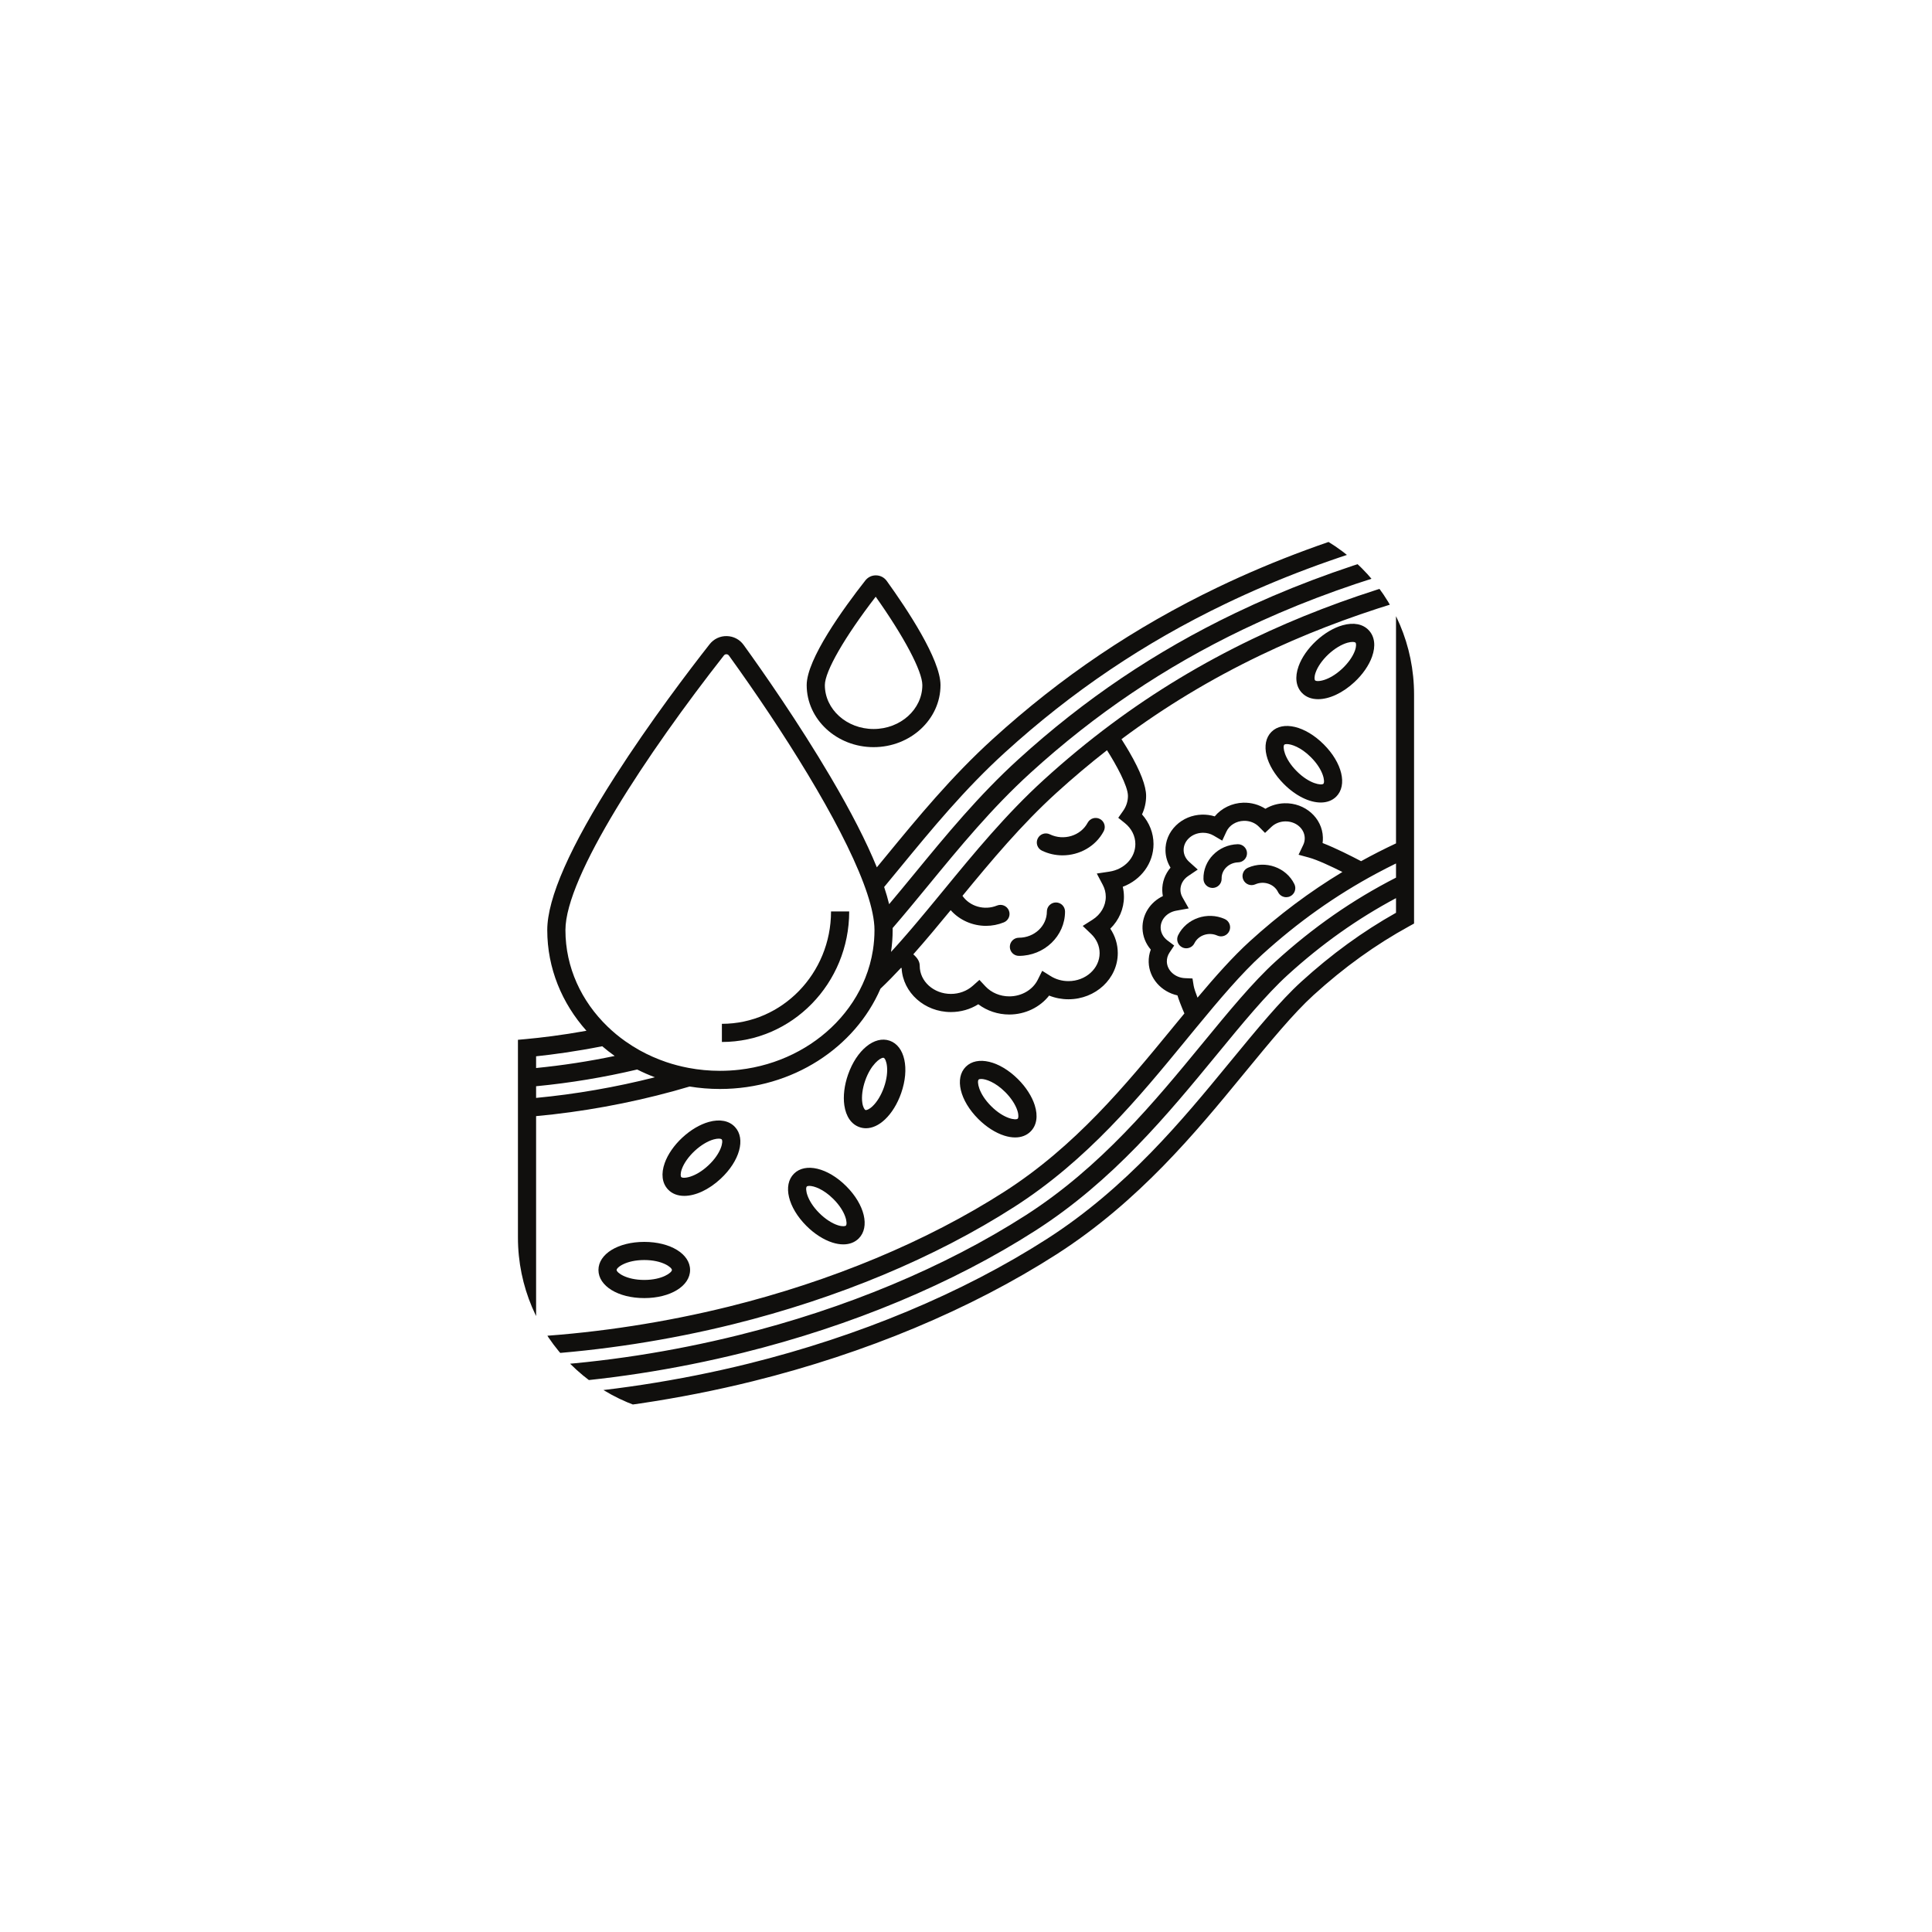 <svg xmlns="http://www.w3.org/2000/svg" xmlns:xlink="http://www.w3.org/1999/xlink" width="1080" zoomAndPan="magnify" viewBox="0 0 810 810" height="1080" preserveAspectRatio="xMidYMid meet" version="1.0"><defs><clipPath id="cd3de6ef36"><path d="M 423 378 L 447 378 L 447 401 L 423 401 Z M 423 378 " clip-rule="nonzero"/></clipPath><clipPath id="814f33b603"><path d="M 217.148 291.203 L 217.148 518.797 C 217.148 560.219 250.727 593.797 292.148 593.797 L 517.852 593.797 C 559.273 593.797 592.852 560.219 592.852 518.797 L 592.852 291.203 C 592.852 249.781 559.273 216.203 517.852 216.203 L 292.148 216.203 C 250.727 216.203 217.148 249.781 217.148 291.203 Z M 217.148 291.203 " clip-rule="nonzero"/></clipPath><clipPath id="d8420b7c3f"><path d="M 434 342 L 464 342 L 464 359 L 434 359 Z M 434 342 " clip-rule="nonzero"/></clipPath><clipPath id="186550148d"><path d="M 217.148 291.203 L 217.148 518.797 C 217.148 560.219 250.727 593.797 292.148 593.797 L 517.852 593.797 C 559.273 593.797 592.852 560.219 592.852 518.797 L 592.852 291.203 C 592.852 249.781 559.273 216.203 517.852 216.203 L 292.148 216.203 C 250.727 216.203 217.148 249.781 217.148 291.203 Z M 217.148 291.203 " clip-rule="nonzero"/></clipPath><clipPath id="ad77c803cd"><path d="M 504 353 L 523 353 L 523 373 L 504 373 Z M 504 353 " clip-rule="nonzero"/></clipPath><clipPath id="2f7f899713"><path d="M 217.148 291.203 L 217.148 518.797 C 217.148 560.219 250.727 593.797 292.148 593.797 L 517.852 593.797 C 559.273 593.797 592.852 560.219 592.852 518.797 L 592.852 291.203 C 592.852 249.781 559.273 216.203 517.852 216.203 L 292.148 216.203 C 250.727 216.203 217.148 249.781 217.148 291.203 Z M 217.148 291.203 " clip-rule="nonzero"/></clipPath><clipPath id="fb28da959c"><path d="M 520 362 L 544 362 L 544 377 L 520 377 Z M 520 362 " clip-rule="nonzero"/></clipPath><clipPath id="ddbb2a2e9e"><path d="M 217.148 291.203 L 217.148 518.797 C 217.148 560.219 250.727 593.797 292.148 593.797 L 517.852 593.797 C 559.273 593.797 592.852 560.219 592.852 518.797 L 592.852 291.203 C 592.852 249.781 559.273 216.203 517.852 216.203 L 292.148 216.203 C 250.727 216.203 217.148 249.781 217.148 291.203 Z M 217.148 291.203 " clip-rule="nonzero"/></clipPath><clipPath id="9f313fcec2"><path d="M 493 383 L 516 383 L 516 398 L 493 398 Z M 493 383 " clip-rule="nonzero"/></clipPath><clipPath id="44fa631d61"><path d="M 217.148 291.203 L 217.148 518.797 C 217.148 560.219 250.727 593.797 292.148 593.797 L 517.852 593.797 C 559.273 593.797 592.852 560.219 592.852 518.797 L 592.852 291.203 C 592.852 249.781 559.273 216.203 517.852 216.203 L 292.148 216.203 C 250.727 216.203 217.148 249.781 217.148 291.203 Z M 217.148 291.203 " clip-rule="nonzero"/></clipPath><clipPath id="5e10b0d137"><path d="M 217.148 216.203 L 592.898 216.203 L 592.898 593.453 L 217.148 593.453 Z M 217.148 216.203 " clip-rule="nonzero"/></clipPath><clipPath id="c5aa6e90e3"><path d="M 217.148 291.203 L 217.148 518.797 C 217.148 560.219 250.727 593.797 292.148 593.797 L 517.852 593.797 C 559.273 593.797 592.852 560.219 592.852 518.797 L 592.852 291.203 C 592.852 249.781 559.273 216.203 517.852 216.203 L 292.148 216.203 C 250.727 216.203 217.148 249.781 217.148 291.203 Z M 217.148 291.203 " clip-rule="nonzero"/></clipPath><clipPath id="ba96060fc8"><path d="M 250 520 L 290 520 L 290 545 L 250 545 Z M 250 520 " clip-rule="nonzero"/></clipPath><clipPath id="4997698784"><path d="M 217.148 291.203 L 217.148 518.797 C 217.148 560.219 250.727 593.797 292.148 593.797 L 517.852 593.797 C 559.273 593.797 592.852 560.219 592.852 518.797 L 592.852 291.203 C 592.852 249.781 559.273 216.203 517.852 216.203 L 292.148 216.203 C 250.727 216.203 217.148 249.781 217.148 291.203 Z M 217.148 291.203 " clip-rule="nonzero"/></clipPath><clipPath id="c485b497f6"><path d="M 353 435 L 380 435 L 380 474 L 353 474 Z M 353 435 " clip-rule="nonzero"/></clipPath><clipPath id="10234b9b57"><path d="M 217.148 291.203 L 217.148 518.797 C 217.148 560.219 250.727 593.797 292.148 593.797 L 517.852 593.797 C 559.273 593.797 592.852 560.219 592.852 518.797 L 592.852 291.203 C 592.852 249.781 559.273 216.203 517.852 216.203 L 292.148 216.203 C 250.727 216.203 217.148 249.781 217.148 291.203 Z M 217.148 291.203 " clip-rule="nonzero"/></clipPath><clipPath id="faf0c8186f"><path d="M 330 489 L 363 489 L 363 522 L 330 522 Z M 330 489 " clip-rule="nonzero"/></clipPath><clipPath id="4fa6e18034"><path d="M 217.148 291.203 L 217.148 518.797 C 217.148 560.219 250.727 593.797 292.148 593.797 L 517.852 593.797 C 559.273 593.797 592.852 560.219 592.852 518.797 L 592.852 291.203 C 592.852 249.781 559.273 216.203 517.852 216.203 L 292.148 216.203 C 250.727 216.203 217.148 249.781 217.148 291.203 Z M 217.148 291.203 " clip-rule="nonzero"/></clipPath><clipPath id="b7aca48eba"><path d="M 530 304 L 563 304 L 563 337 L 530 337 Z M 530 304 " clip-rule="nonzero"/></clipPath><clipPath id="47cd82f11a"><path d="M 217.148 291.203 L 217.148 518.797 C 217.148 560.219 250.727 593.797 292.148 593.797 L 517.852 593.797 C 559.273 593.797 592.852 560.219 592.852 518.797 L 592.852 291.203 C 592.852 249.781 559.273 216.203 517.852 216.203 L 292.148 216.203 C 250.727 216.203 217.148 249.781 217.148 291.203 Z M 217.148 291.203 " clip-rule="nonzero"/></clipPath><clipPath id="157db6c8ba"><path d="M 402 444 L 435 444 L 435 477 L 402 477 Z M 402 444 " clip-rule="nonzero"/></clipPath><clipPath id="270ca7fb7f"><path d="M 217.148 291.203 L 217.148 518.797 C 217.148 560.219 250.727 593.797 292.148 593.797 L 517.852 593.797 C 559.273 593.797 592.852 560.219 592.852 518.797 L 592.852 291.203 C 592.852 249.781 559.273 216.203 517.852 216.203 L 292.148 216.203 C 250.727 216.203 217.148 249.781 217.148 291.203 Z M 217.148 291.203 " clip-rule="nonzero"/></clipPath><clipPath id="2725c98a6c"><path d="M 277 469 L 311 469 L 311 502 L 277 502 Z M 277 469 " clip-rule="nonzero"/></clipPath><clipPath id="1003ef5de0"><path d="M 217.148 291.203 L 217.148 518.797 C 217.148 560.219 250.727 593.797 292.148 593.797 L 517.852 593.797 C 559.273 593.797 592.852 560.219 592.852 518.797 L 592.852 291.203 C 592.852 249.781 559.273 216.203 517.852 216.203 L 292.148 216.203 C 250.727 216.203 217.148 249.781 217.148 291.203 Z M 217.148 291.203 " clip-rule="nonzero"/></clipPath><clipPath id="9a115c6265"><path d="M 543 261 L 577 261 L 577 294 L 543 294 Z M 543 261 " clip-rule="nonzero"/></clipPath><clipPath id="7de970b4be"><path d="M 217.148 291.203 L 217.148 518.797 C 217.148 560.219 250.727 593.797 292.148 593.797 L 517.852 593.797 C 559.273 593.797 592.852 560.219 592.852 518.797 L 592.852 291.203 C 592.852 249.781 559.273 216.203 517.852 216.203 L 292.148 216.203 C 250.727 216.203 217.148 249.781 217.148 291.203 Z M 217.148 291.203 " clip-rule="nonzero"/></clipPath><clipPath id="eae7c780d5"><path d="M 302 382 L 357 382 L 357 437 L 302 437 Z M 302 382 " clip-rule="nonzero"/></clipPath><clipPath id="fa762765fe"><path d="M 217.148 291.203 L 217.148 518.797 C 217.148 560.219 250.727 593.797 292.148 593.797 L 517.852 593.797 C 559.273 593.797 592.852 560.219 592.852 518.797 L 592.852 291.203 C 592.852 249.781 559.273 216.203 517.852 216.203 L 292.148 216.203 C 250.727 216.203 217.148 249.781 217.148 291.203 Z M 217.148 291.203 " clip-rule="nonzero"/></clipPath><clipPath id="d2db9da7f5"><path d="M 338 241 L 395 241 L 395 314 L 338 314 Z M 338 241 " clip-rule="nonzero"/></clipPath><clipPath id="fbeba1d354"><path d="M 217.148 291.203 L 217.148 518.797 C 217.148 560.219 250.727 593.797 292.148 593.797 L 517.852 593.797 C 559.273 593.797 592.852 560.219 592.852 518.797 L 592.852 291.203 C 592.852 249.781 559.273 216.203 517.852 216.203 L 292.148 216.203 C 250.727 216.203 217.148 249.781 217.148 291.203 Z M 217.148 291.203 " clip-rule="nonzero"/></clipPath></defs><g clip-path="url(#cd3de6ef36)"><g clip-path="url(#814f33b603)"><path fill="#100f0d" d="M 442.711 378.363 C 440.609 378.363 438.906 380.066 438.906 382.168 C 438.906 388.223 433.648 393.145 427.184 393.145 C 425.082 393.145 423.379 394.848 423.379 396.949 C 423.379 399.051 425.082 400.754 427.184 400.754 C 437.848 400.754 446.52 392.418 446.52 382.168 C 446.52 380.066 444.816 378.363 442.711 378.363 " fill-opacity="1" fill-rule="nonzero"/></g></g><g clip-path="url(#d8420b7c3f)"><g clip-path="url(#186550148d)"><path fill="#100f0d" d="M 461.156 343.367 C 459.301 342.379 456.996 343.082 456.004 344.938 C 453.082 350.422 445.969 352.602 440.152 349.793 C 438.258 348.875 435.98 349.668 435.066 351.562 C 434.148 353.453 434.941 355.727 436.836 356.641 C 439.605 357.977 442.555 358.609 445.465 358.609 C 452.504 358.609 459.316 354.914 462.727 348.512 C 463.715 346.656 463.012 344.352 461.156 343.367 " fill-opacity="1" fill-rule="nonzero"/></g></g><g clip-path="url(#ad77c803cd)"><g clip-path="url(#2f7f899713)"><path fill="#100f0d" d="M 508.367 372.27 C 508.402 372.27 508.441 372.27 508.477 372.27 C 510.578 372.207 512.234 370.461 512.176 368.359 C 512.07 364.715 515.184 361.656 519.117 361.543 C 521.219 361.484 522.875 359.73 522.816 357.633 C 522.754 355.531 520.98 353.879 518.898 353.938 C 510.77 354.172 504.336 360.738 504.562 368.574 C 504.621 370.641 506.312 372.27 508.367 372.27 " fill-opacity="1" fill-rule="nonzero"/></g></g><g clip-path="url(#fb28da959c)"><g clip-path="url(#ddbb2a2e9e)"><path fill="#100f0d" d="M 521.254 368.828 C 522.105 370.746 524.352 371.617 526.277 370.766 C 529.898 369.168 534.188 370.621 535.828 374.008 C 536.484 375.363 537.844 376.156 539.258 376.156 C 539.816 376.156 540.379 376.035 540.914 375.773 C 542.809 374.859 543.598 372.586 542.684 370.691 C 539.273 363.66 530.531 360.57 523.199 363.809 C 521.277 364.66 520.402 366.902 521.254 368.828 " fill-opacity="1" fill-rule="nonzero"/></g></g><g clip-path="url(#9f313fcec2)"><g clip-path="url(#44fa631d61)"><path fill="#100f0d" d="M 513.484 385.305 C 506.188 382.035 497.422 385.074 493.941 392.082 C 493.008 393.965 493.777 396.246 495.66 397.18 C 496.203 397.449 496.781 397.574 497.348 397.574 C 498.75 397.574 500.098 396.801 500.762 395.461 C 502.449 392.07 506.758 390.629 510.363 392.246 C 512.285 393.109 514.539 392.25 515.398 390.332 C 516.258 388.418 515.402 386.164 513.484 385.305 " fill-opacity="1" fill-rule="nonzero"/></g></g><g clip-path="url(#5e10b0d137)"><g clip-path="url(#c5aa6e90e3)"><path fill="#100f0d" d="M 545.555 411.594 C 536.77 419.586 526.84 431.676 516.324 444.465 L 515.062 445.996 C 496.031 469.172 472.352 498.016 438.855 519.473 C 403.504 542.121 360.27 560.18 313.816 571.703 C 284.785 578.902 254.086 583.586 224.762 585.305 L 224.762 580.441 C 253.551 578.742 282.715 574.273 311.512 567.137 C 357.062 555.844 399.445 538.141 434.074 515.953 C 466.668 495.074 489.734 467 510.086 442.238 C 520.738 429.27 530.805 417.02 539.898 408.742 C 554.152 395.777 569.055 385.207 585.285 376.547 L 585.285 382.684 C 571.273 390.566 558.254 400.043 545.555 411.594 Z M 224.762 442.859 C 231.766 442.121 241.363 440.844 252.488 438.641 C 254.16 440.074 255.902 441.434 257.711 442.715 C 246.93 444.969 235.891 446.672 224.762 447.773 Z M 237.059 389.941 C 237.059 367.492 271.383 315.742 303.504 274.797 C 303.84 274.363 304.281 274.297 304.527 274.297 L 304.559 274.297 C 304.801 274.301 305.262 274.379 305.598 274.836 C 328.336 306.359 352.27 344.301 362.059 370.336 C 363.188 373.332 364.125 376.168 364.852 378.824 C 365.609 381.59 366.141 384.152 366.414 386.488 C 366.562 387.707 366.633 388.855 366.633 389.941 C 366.633 392.777 366.41 395.574 365.984 398.309 C 365.348 402.379 364.254 406.316 362.75 410.074 C 359.961 417.047 355.766 423.414 350.484 428.883 C 340.305 439.418 326.082 446.625 310.051 448.48 C 307.363 448.789 304.625 448.949 301.848 448.949 C 297.332 448.949 292.93 448.527 288.68 447.723 C 285.457 447.113 282.32 446.293 279.293 445.266 C 275.395 443.938 271.668 442.281 268.164 440.336 C 266.09 439.172 264.09 437.918 262.176 436.562 C 259.527 434.695 257.047 432.641 254.75 430.418 C 243.789 419.848 237.059 405.598 237.059 389.941 Z M 437.742 326.824 C 421.824 341.305 408.414 357.625 395.457 373.41 L 395.379 373.5 C 394.883 374.105 394.383 374.707 393.883 375.316 C 393.391 375.922 392.891 376.531 392.383 377.137 C 391.141 378.648 389.898 380.156 388.648 381.656 C 388.641 381.672 388.625 381.684 388.613 381.699 C 387.363 383.203 386.113 384.707 384.852 386.195 C 384.355 386.793 383.848 387.387 383.344 387.98 C 383.215 388.137 383.082 388.289 382.949 388.445 C 382.871 388.539 382.789 388.633 382.711 388.73 C 381.941 389.629 381.176 390.523 380.406 391.41 C 379.953 391.938 379.496 392.461 379.035 392.984 C 378.578 393.508 378.129 394.023 377.672 394.543 C 377.215 395.055 376.758 395.57 376.301 396.082 L 375.16 397.352 C 374.625 397.941 374.098 398.523 373.562 399.102 C 374.016 396.105 374.25 393.051 374.25 389.941 C 374.25 389.66 374.242 389.379 374.238 389.094 C 379.23 383.316 384.246 377.219 389.199 371.191 C 402.324 355.219 415.891 338.707 432.094 323.973 C 459.191 299.316 488.301 279.684 521.078 263.941 C 541.055 254.348 562.105 246.328 585.285 239.484 L 585.285 244.75 C 563.613 251.281 543.879 258.871 525.047 267.91 C 503.863 278.086 484.227 289.93 465.676 303.758 C 456.098 310.902 446.809 318.574 437.742 326.824 Z M 471.617 345.098 C 474.402 347.332 476.004 350.523 476.004 353.863 C 476.004 359.609 471.434 364.469 465.133 365.434 L 459.836 366.234 L 462.34 370.973 C 463.18 372.547 463.602 374.238 463.602 375.992 C 463.602 379.801 461.523 383.391 458.047 385.594 L 453.934 388.199 L 457.457 391.562 C 459.75 393.746 461.02 396.605 461.02 399.602 C 461.02 406.074 455.16 411.34 447.953 411.34 C 445.277 411.34 442.703 410.617 440.512 409.246 L 436.953 407.02 L 435.082 410.777 C 432.977 415.004 428.293 417.734 423.152 417.734 C 419.297 417.734 415.656 416.207 413.156 413.543 L 410.621 410.828 L 407.844 413.301 C 405.379 415.492 402.117 416.703 398.664 416.703 C 391.461 416.703 385.602 411.434 385.602 404.961 C 385.602 403.297 384.848 401.805 382.91 400.102 C 388.172 394.172 393.402 387.879 398.578 381.59 C 402.27 385.773 407.73 388.168 413.383 388.168 C 415.891 388.168 418.438 387.695 420.887 386.699 C 422.832 385.902 423.766 383.684 422.973 381.738 C 422.18 379.793 419.957 378.863 418.008 379.652 C 412.668 381.832 406.582 380 403.52 375.586 C 415.637 360.84 428.238 345.758 442.871 332.449 C 449.809 326.141 456.879 320.176 464.113 314.535 C 467.887 320.473 472.898 329.504 472.898 333.695 C 472.898 335.914 472.203 338.078 470.887 339.949 L 468.836 342.867 Z M 274.57 451.652 C 258.254 455.801 241.223 458.754 224.762 460.301 L 224.762 455.41 C 239.133 454.031 253.375 451.656 267.141 448.395 C 269.539 449.605 272.02 450.695 274.57 451.652 Z M 500.453 413.281 L 499.953 410.227 L 496.852 410.098 C 492.664 409.93 489.312 406.891 489.207 403.188 C 489.168 401.859 489.551 400.547 490.309 399.398 L 492.281 396.418 L 489.43 394.266 C 488.562 393.609 487.875 392.809 487.395 391.918 C 486.91 391.023 486.641 390.051 486.613 389.047 C 486.512 385.559 489.25 382.52 493.113 381.812 L 498.383 380.855 L 495.746 376.195 C 495.215 375.266 494.934 374.258 494.906 373.207 C 494.836 370.91 496.043 368.699 498.125 367.293 L 502.164 364.57 L 498.547 361.316 C 497.113 360.027 496.301 358.324 496.246 356.52 C 496.191 354.672 496.941 352.895 498.359 351.508 C 499.859 350.051 501.902 349.207 504.121 349.148 C 504.207 349.141 504.297 349.141 504.387 349.141 C 505.965 349.141 507.488 349.547 508.805 350.316 L 512.426 352.441 L 514.188 348.633 C 515.406 345.992 518.262 344.234 521.461 344.141 C 523.867 344.07 526.164 344.953 527.758 346.559 L 530.371 349.199 L 533.074 346.648 C 534.566 345.246 536.574 344.438 538.734 344.375 C 543.207 344.242 546.902 347.352 547.016 351.297 C 547.043 352.312 546.836 353.309 546.387 354.242 L 544.43 358.352 L 548.824 359.551 C 552.262 360.488 558.137 363.234 562.812 365.578 C 549.121 373.844 536.281 383.465 523.992 394.637 C 516.867 401.125 509.594 409.312 502.062 418.273 C 501.293 416.289 500.625 414.336 500.453 413.281 Z M 585.285 367.953 C 567.09 377.25 550.543 388.77 534.773 403.117 C 525.262 411.766 515.027 424.223 504.195 437.41 C 484.203 461.742 461.547 489.316 429.965 509.547 C 396.02 531.293 354.43 548.652 309.676 559.754 C 281.488 566.742 252.941 571.137 224.762 572.828 L 224.762 567.965 C 251.953 566.27 280.43 561.871 307.371 555.191 C 351.23 544.312 391.973 527.312 425.191 506.023 C 455.949 486.32 477.641 459.914 496.777 436.617 L 498.086 435.012 C 499.293 433.551 500.488 432.094 501.672 430.652 C 511.285 418.996 520.414 408.188 529.117 400.266 C 544.113 386.629 559.945 375.387 577.203 366.145 C 579.863 364.719 582.559 363.34 585.285 362.008 Z M 585.285 353.59 C 580.293 355.934 575.41 358.41 570.641 361.055 C 566.75 359.004 559.895 355.52 554.5 353.445 C 554.609 352.664 554.652 351.875 554.625 351.078 C 554.395 342.941 547.145 336.523 538.516 336.773 C 535.648 336.855 532.906 337.66 530.531 339.086 C 527.824 337.348 524.574 336.438 521.242 336.535 C 516.512 336.676 512.125 338.832 509.277 342.266 C 507.562 341.738 505.742 341.484 503.898 341.539 C 499.77 341.656 495.91 343.266 493.039 346.07 C 490.082 348.953 488.516 352.742 488.633 356.738 C 488.707 359.25 489.441 361.652 490.75 363.758 C 488.441 366.465 487.188 369.875 487.289 373.418 C 487.312 374.191 487.395 374.945 487.535 375.691 C 482.25 378.23 478.836 383.426 479 389.266 C 479.098 392.531 480.328 395.629 482.473 398.117 C 481.836 399.809 481.539 401.594 481.59 403.406 C 481.785 410.16 486.879 415.824 493.648 417.324 C 494.281 419.355 495.152 421.547 495.73 422.949 C 496.031 423.672 496.309 424.32 496.562 424.895 C 495.117 426.641 493.664 428.406 492.199 430.188 L 490.887 431.789 C 472.109 454.652 450.824 480.566 421.078 499.621 C 388.547 520.465 348.594 537.129 305.535 547.809 C 279.188 554.34 251.355 558.652 224.762 560.336 L 224.762 467.941 C 243.863 466.199 263.742 462.582 282.477 457.434 C 284.715 456.82 286.93 456.188 289.121 455.531 C 293.254 456.207 297.504 456.559 301.848 456.559 C 332.336 456.559 358.492 439.121 369.141 414.516 C 372.031 411.773 374.914 408.828 377.801 405.734 C 377.879 405.809 377.949 405.871 378.008 405.926 C 378.551 416.145 387.605 424.309 398.664 424.309 C 402.805 424.309 406.777 423.164 410.156 421.043 C 413.812 423.805 418.391 425.34 423.152 425.34 C 429.797 425.34 436 422.316 439.852 417.402 C 442.395 418.422 445.145 418.949 447.953 418.949 C 459.355 418.949 468.633 410.273 468.633 399.602 C 468.633 395.926 467.539 392.398 465.496 389.348 C 469.133 385.789 471.219 381.023 471.219 375.992 C 471.219 374.562 471.055 373.16 470.727 371.793 C 478.406 368.902 483.617 361.918 483.617 353.863 C 483.617 349.285 481.887 344.902 478.793 341.441 C 479.922 339.012 480.516 336.383 480.516 333.695 C 480.516 329.535 478.141 323.32 473.445 315.227 C 473.148 314.719 471.789 312.395 470.188 309.895 C 488.359 296.336 507.59 284.734 528.348 274.766 C 546.18 266.207 564.852 258.965 585.285 252.703 Z M 377.109 364.086 L 377.18 364 C 390.578 347.699 404.426 330.848 421.312 315.492 C 449.441 289.902 479.699 269.5 513.816 253.117 C 535.969 242.477 559.395 233.695 585.285 226.316 L 585.285 231.555 C 560.852 238.656 538.742 247.016 517.781 257.082 C 484.328 273.152 454.621 293.188 426.965 318.348 C 410.352 333.453 396.605 350.184 383.289 366.398 C 379.801 370.641 376.281 374.918 372.77 379.082 C 372.227 376.824 371.531 374.426 370.684 371.879 C 372.859 369.258 375.008 366.645 377.109 364.086 Z M 588.086 217.637 C 559.824 225.398 534.449 234.762 510.512 246.254 C 475.727 262.965 444.867 283.773 416.184 309.871 C 398.891 325.594 384.863 342.664 371.293 359.176 L 371.223 359.262 C 370.035 360.707 368.832 362.164 367.621 363.637 C 363.27 352.945 356.781 340.273 348.184 325.688 C 334.676 302.766 319.578 281.203 311.773 270.395 C 310.117 268.094 307.543 266.746 304.711 266.688 C 301.879 266.625 299.258 267.879 297.508 270.102 C 289.039 280.891 272.645 302.422 257.93 325.371 C 239.023 354.848 229.441 376.566 229.441 389.941 C 229.441 405.945 235.609 420.652 245.875 432.156 C 235.387 434.047 226.602 435.074 220.605 435.625 L 217.148 435.941 L 217.148 593.32 L 221.145 593.117 C 252.148 591.582 284.824 586.734 315.652 579.086 C 362.902 567.367 406.926 548.969 442.969 525.875 C 477.473 503.766 501.582 474.414 520.945 450.828 L 522.211 449.293 C 532.547 436.719 542.305 424.84 550.68 417.223 C 563.523 405.535 576.691 396.062 590.926 388.258 L 592.902 387.172 L 592.902 216.312 L 588.086 217.637 " fill-opacity="1" fill-rule="nonzero"/></g></g><g clip-path="url(#ba96060fc8)"><g clip-path="url(#4997698784)"><path fill="#100f0d" d="M 270.113 536.621 C 262.504 536.621 258.52 533.52 258.52 532.449 C 258.52 531.375 262.504 528.273 270.113 528.273 C 277.719 528.273 281.707 531.375 281.707 532.449 C 281.707 533.52 277.719 536.621 270.113 536.621 Z M 270.113 520.668 C 259.16 520.668 250.902 525.734 250.902 532.449 C 250.902 539.164 259.16 544.23 270.113 544.23 C 281.062 544.23 289.32 539.164 289.32 532.449 C 289.32 525.734 281.062 520.668 270.113 520.668 " fill-opacity="1" fill-rule="nonzero"/></g></g><g clip-path="url(#c485b497f6)"><g clip-path="url(#10234b9b57)"><path fill="#100f0d" d="M 370.621 455.812 C 369.48 459.082 367.727 461.992 365.805 463.805 C 364.34 465.188 363.219 465.504 362.855 465.375 C 362.496 465.25 361.812 464.305 361.527 462.312 C 361.148 459.703 361.59 456.332 362.73 453.066 C 365.094 446.297 369.008 443.477 370.293 443.477 C 370.367 443.477 370.438 443.484 370.496 443.504 C 371.508 443.859 373.125 448.641 370.621 455.812 Z M 373.004 436.32 C 366.656 434.109 359.148 440.23 355.539 450.559 C 353.988 455.004 353.438 459.562 353.988 463.395 C 354.668 468.109 356.926 471.367 360.348 472.559 C 361.234 472.867 362.141 473.02 363.062 473.02 C 365.711 473.02 368.465 471.762 371.035 469.336 C 373.852 466.676 376.258 462.766 377.812 458.32 C 381.418 447.992 379.352 438.531 373.004 436.32 " fill-opacity="1" fill-rule="nonzero"/></g></g><g clip-path="url(#faf0c8186f)"><g clip-path="url(#4fa6e18034)"><path fill="#100f0d" d="M 354.648 513.836 C 354.379 514.105 353.23 514.309 351.309 513.703 C 348.793 512.906 345.949 511.043 343.496 508.598 C 338.117 503.223 337.496 498.215 338.254 497.457 C 338.418 497.293 338.785 497.191 339.309 497.191 C 341.207 497.191 345.195 498.488 349.406 502.695 C 354.785 508.066 355.41 513.078 354.648 513.836 Z M 332.871 492.078 C 328.113 496.828 330.367 506.242 338.113 513.977 C 341.445 517.305 345.316 519.781 349.008 520.953 C 350.613 521.461 352.145 521.715 353.562 521.715 C 356.152 521.715 358.379 520.871 360.035 519.215 C 364.789 514.465 362.535 505.051 354.793 497.316 C 347.047 489.582 337.625 487.328 332.871 492.078 " fill-opacity="1" fill-rule="nonzero"/></g></g><g clip-path="url(#b7aca48eba)"><g clip-path="url(#47cd82f11a)"><path fill="#100f0d" d="M 538.445 312.219 C 538.609 312.055 538.977 311.957 539.5 311.957 C 541.398 311.957 545.387 313.25 549.598 317.457 C 554.977 322.832 555.598 327.84 554.84 328.598 C 554.082 329.359 549.066 328.734 543.688 323.359 C 538.309 317.984 537.684 312.98 538.445 312.219 Z M 553.73 336.457 C 556.293 336.457 558.547 335.652 560.227 333.98 C 564.98 329.23 562.727 319.812 554.98 312.078 C 547.238 304.344 537.816 302.09 533.059 306.84 C 528.305 311.59 530.559 321.004 538.301 328.742 C 543.316 333.75 549.031 336.457 553.73 336.457 " fill-opacity="1" fill-rule="nonzero"/></g></g><g clip-path="url(#157db6c8ba)"><g clip-path="url(#270ca7fb7f)"><path fill="#100f0d" d="M 426.695 469 C 425.938 469.762 420.922 469.137 415.543 463.762 C 410.164 458.391 409.539 453.383 410.297 452.625 C 410.465 452.457 410.828 452.359 411.355 452.359 C 413.254 452.359 417.238 453.652 421.449 457.859 C 423.902 460.309 425.762 463.152 426.559 465.668 C 427.172 467.586 426.969 468.73 426.695 469 Z M 426.836 452.48 C 419.094 444.746 409.672 442.492 404.914 447.242 C 400.16 451.992 402.414 461.406 410.156 469.145 C 413.488 472.473 417.359 474.949 421.055 476.121 C 422.66 476.629 424.191 476.879 425.605 476.879 C 428.199 476.879 430.422 476.035 432.082 474.383 C 434.645 471.82 435.262 467.91 433.82 463.367 C 432.648 459.676 430.168 455.809 426.836 452.48 " fill-opacity="1" fill-rule="nonzero"/></g></g><g clip-path="url(#2725c98a6c)"><g clip-path="url(#1003ef5de0)"><path fill="#100f0d" d="M 296.938 488.637 C 291.375 493.816 286.34 494.262 285.609 493.48 C 285.348 493.199 285.184 492.047 285.859 490.148 C 286.746 487.664 288.707 484.891 291.242 482.531 C 293.777 480.168 296.688 478.41 299.23 477.703 C 300.074 477.469 300.766 477.383 301.301 477.383 C 301.996 477.383 302.426 477.527 302.57 477.688 C 303.305 478.473 302.504 483.457 296.938 488.637 Z M 297.184 470.375 C 293.453 471.414 289.5 473.754 286.051 476.965 C 282.602 480.172 279.988 483.949 278.688 487.598 C 277.086 492.086 277.566 496.016 280.039 498.664 C 281.746 500.496 284.137 501.379 286.879 501.379 C 291.496 501.379 297.105 498.879 302.133 494.203 C 310.141 486.742 312.727 477.414 308.145 472.5 C 305.672 469.848 301.777 469.094 297.184 470.375 " fill-opacity="1" fill-rule="nonzero"/></g></g><g clip-path="url(#9a115c6265)"><g clip-path="url(#7de970b4be)"><path fill="#100f0d" d="M 551.602 281.906 C 552.488 279.422 554.445 276.645 556.98 274.285 C 559.516 271.926 562.426 270.168 564.969 269.457 C 565.812 269.223 566.508 269.137 567.039 269.137 C 567.734 269.137 568.164 269.285 568.312 269.445 C 568.574 269.723 568.734 270.875 568.062 272.773 C 567.176 275.254 565.211 278.031 562.68 280.391 C 557.113 285.574 552.082 286.02 551.348 285.234 C 551.086 284.953 550.926 283.801 551.602 281.906 Z M 552.617 293.137 C 557.234 293.137 562.848 290.637 567.871 285.957 C 571.32 282.75 573.934 278.973 575.234 275.324 C 576.836 270.836 576.355 266.906 573.883 264.254 C 571.41 261.605 567.52 260.852 562.926 262.133 C 559.191 263.168 555.238 265.508 551.789 268.719 C 548.344 271.93 545.727 275.707 544.426 279.352 C 542.824 283.84 543.305 287.773 545.777 290.422 C 547.488 292.254 549.875 293.137 552.617 293.137 " fill-opacity="1" fill-rule="nonzero"/></g></g><g clip-path="url(#eae7c780d5)"><g clip-path="url(#fa762765fe)"><path fill="#100f0d" d="M 356.031 382.117 L 348.414 382.117 C 348.414 408.105 327.887 429.246 302.656 429.246 L 302.656 436.855 C 332.09 436.855 356.031 412.301 356.031 382.117 " fill-opacity="1" fill-rule="nonzero"/></g></g><g clip-path="url(#d2db9da7f5)"><g clip-path="url(#fbeba1d354)"><path fill="#100f0d" d="M 367.141 250.176 C 379.074 267.023 386.695 281.43 386.695 287.238 C 386.695 297.383 377.527 305.637 366.258 305.637 C 354.988 305.637 345.824 297.383 345.824 287.238 C 345.824 281.457 354.133 267.051 367.141 250.176 Z M 366.258 313.246 C 381.727 313.246 394.309 301.578 394.309 287.238 C 394.309 276.422 380.184 255.227 371.766 243.551 C 370.723 242.109 369.102 241.258 367.32 241.223 C 365.535 241.18 363.887 241.969 362.789 243.371 C 353.609 255.074 338.207 276.332 338.207 287.238 C 338.207 301.578 350.793 313.246 366.258 313.246 " fill-opacity="1" fill-rule="nonzero"/></g></g></svg>